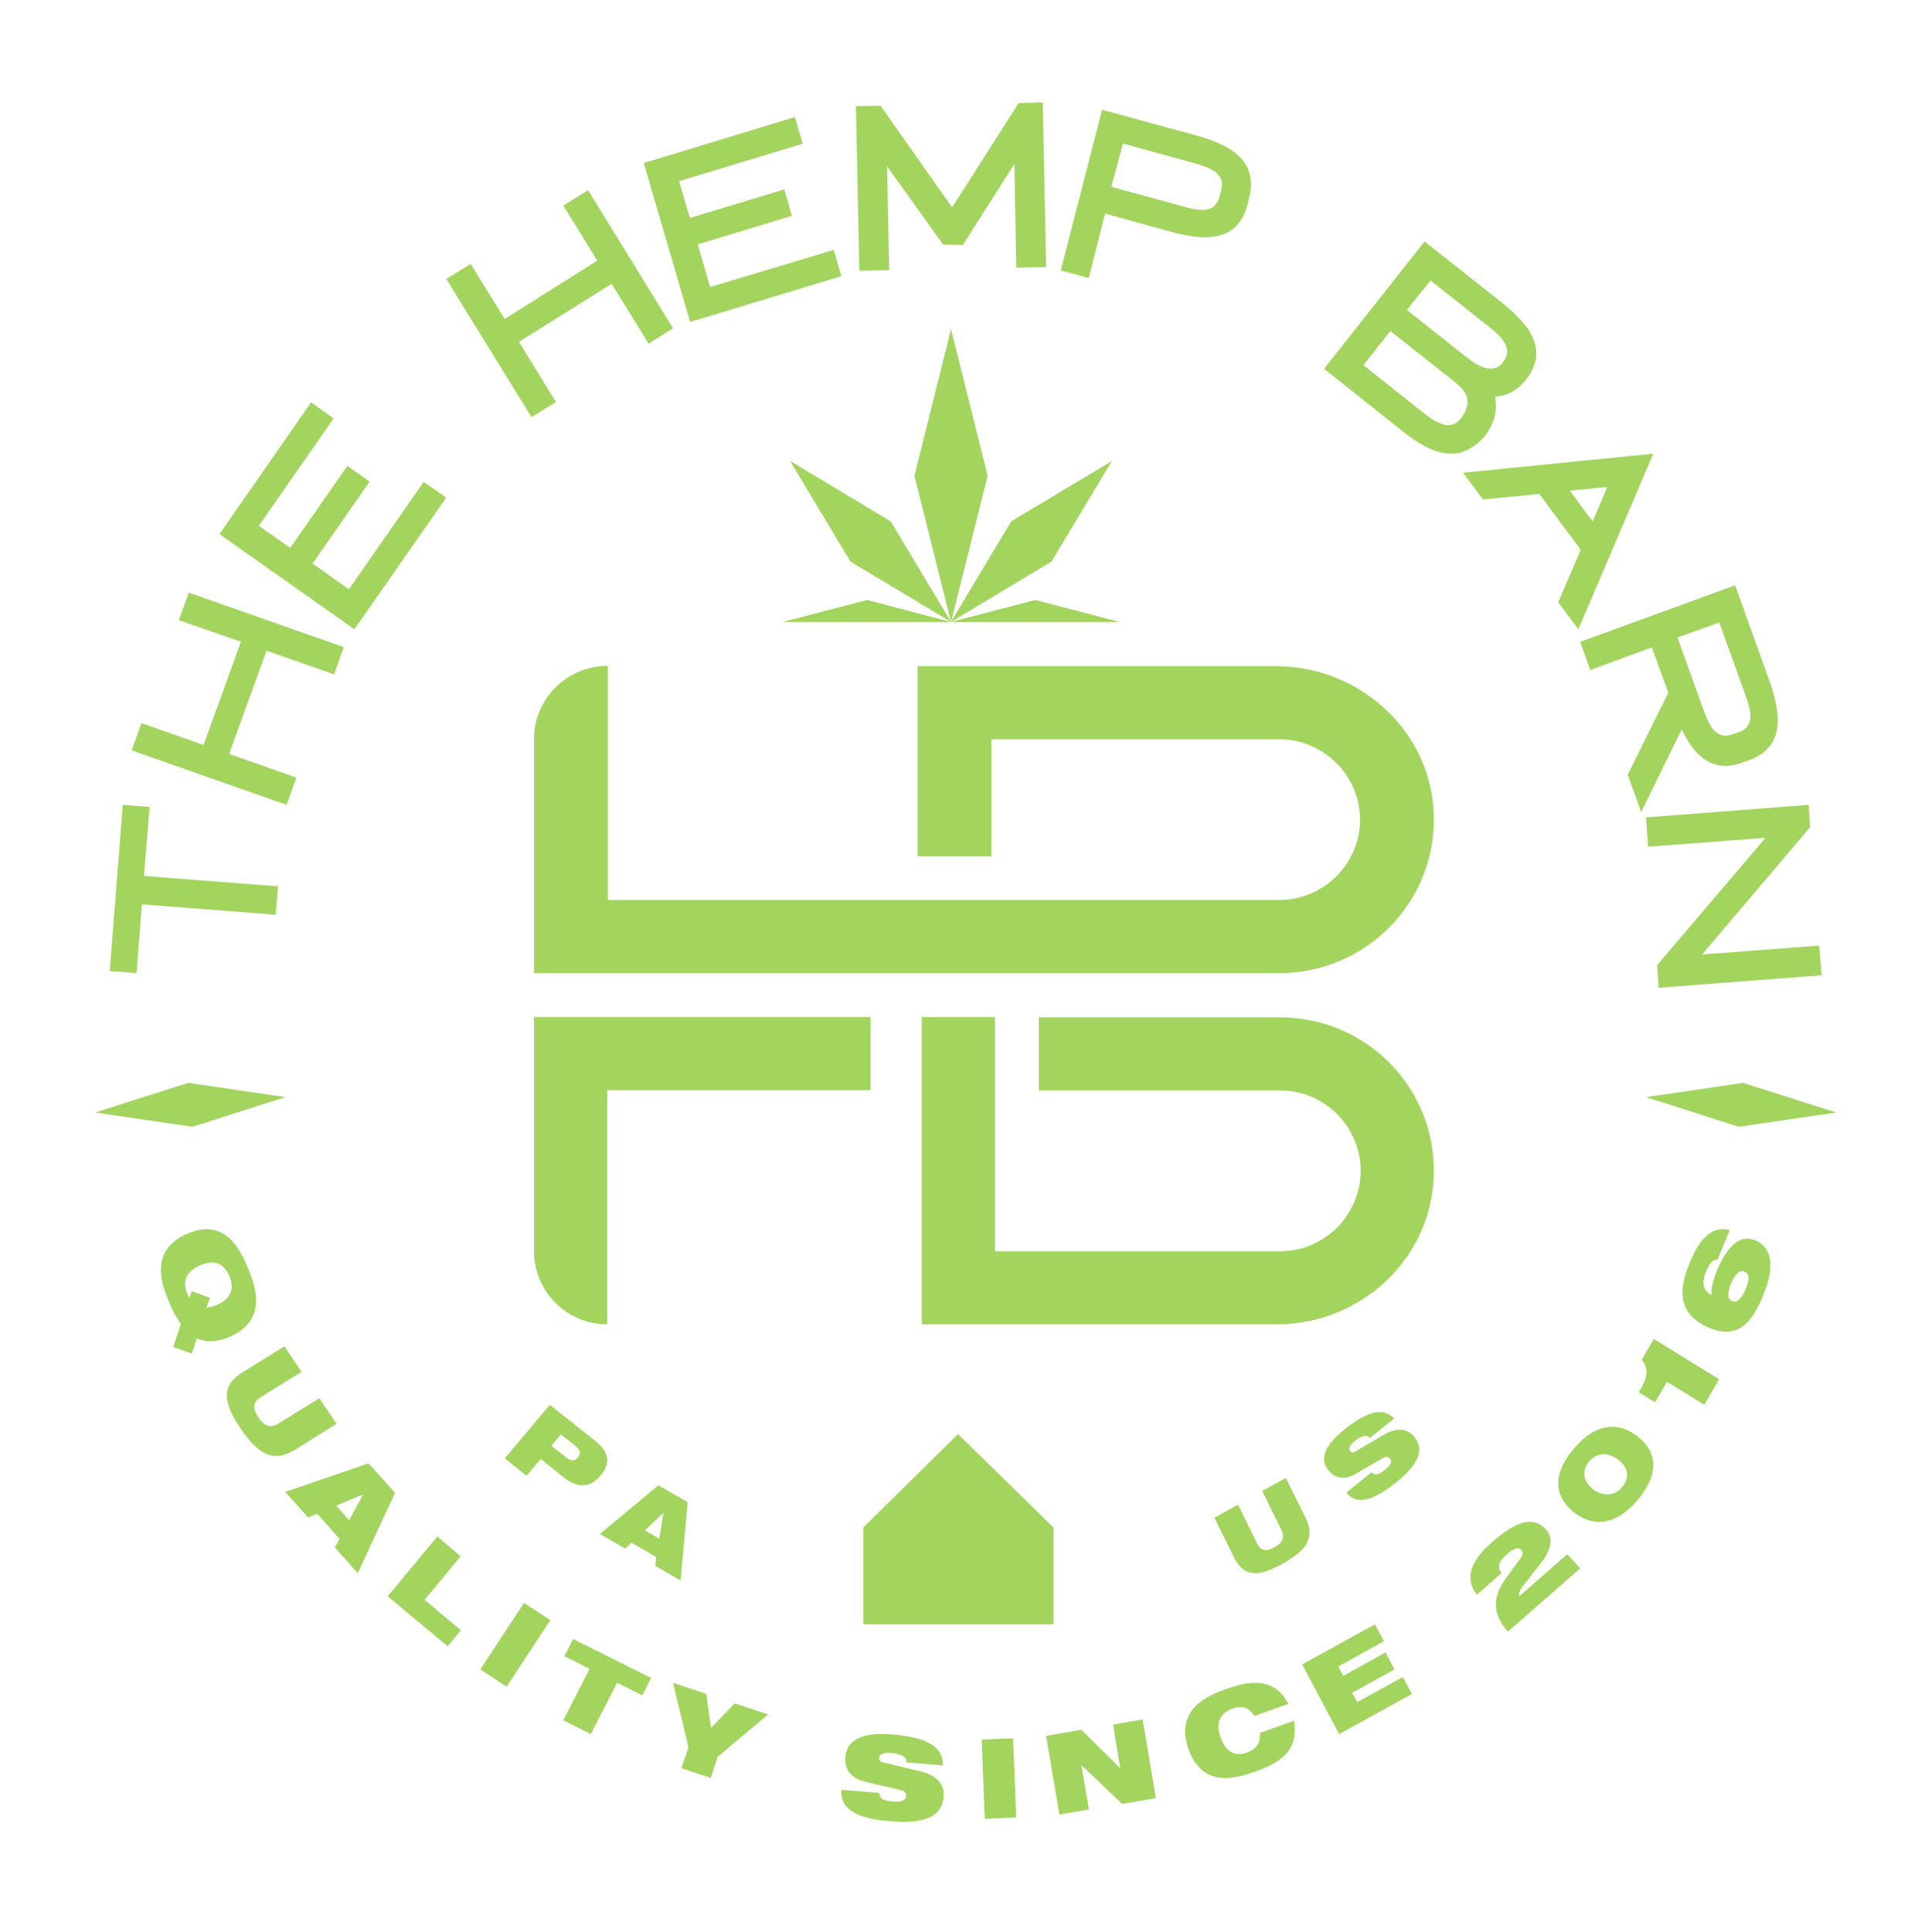 <svg xmlns="http://www.w3.org/2000/svg" width="263" height="264" viewBox="0 0 263 264"><defs><filter id="a" width="103.9%" height="111.6%" x="-2%" y="-5.8%" filterUnits="objectBoundingBox"><feOffset in="SourceAlpha" result="shadowOffsetOuter1"/><feGaussianBlur in="shadowOffsetOuter1" result="shadowBlurOuter1" stdDeviation="7.5"/><feColorMatrix in="shadowBlurOuter1" result="shadowMatrixOuter1" values="0 0 0 0 0.22 0 0 0 0 0.247 0 0 0 0 0.239 0 0 0 0.15 0"/><feMerge><feMergeNode in="shadowMatrixOuter1"/><feMergeNode in="SourceGraphic"/></feMerge></filter></defs><g fill="none" fill-rule="evenodd" filter="url(#a)" transform="translate(-124 -123)"><path d="M256 120c-73.907 0-134 60.093-134 134s60.093 134 134 134 134-60.093 134-134-60.093-134-134-134zm0 260.142c-69.564 0-126.142-56.578-126.142-126.142S186.436 127.858 256 127.858 382.142 184.436 382.142 254 325.564 380.142 256 380.142z"/><path fill="#A2D45E" fill-rule="nonzero" d="M143.396 246.606l18.278 1.417.326-3.887-18.319-1.418.774-9.435-3.664-.283L139 255.717l3.664.283z"/><path fill="#A2D45E" fill-rule="nonzero" d="M164.509 229.278l-9.195-3.231 5.118-14.112 9.237 3.231 1.331-3.722L149.822 204l-1.373 3.763 8.488 2.945-5.118 14.111-8.488-2.985-1.331 3.722L163.178 233z"/><path fill="#A2D45E" fill-rule="nonzero" d="M185 191.004l-3.087-2.139-10.223 14.682-4.965-3.524 7.803-11.2-3.046-2.14-7.802 11.201-4.298-3.021 10.222-14.682-3.087-2.181L154 195.996 172.441 209z"/><path fill="#A2D45E" fill-rule="nonzero" d="M199.991 177.944l-5.051-8.223 12.668-7.935 5.052 8.182 3.34-2.097L204.39 149l-3.381 2.097 4.644 7.524-12.669 7.976-4.644-7.524-3.34 2.056L196.65 180z"/><path fill="#A2D45E" fill-rule="nonzero" d="M239 160.754l-1.031-3.604-16.9 5.072-1.69-5.827 12.861-3.898-1.031-3.605-12.902 3.898-1.484-5.03 16.901-5.113-1.072-3.647L212 145.287 218.348 167z"/><path fill="#A2D45E" fill-rule="nonzero" d="M245.551 159.917l-.295-14.183 7.669 10.689 2.697.042 7.038-11.064.252 14.183 4.088-.083-.464-22.501-3.286.083-9.103 14.266-9.776-13.891-3.371.041.464 22.501z"/><path fill="#A2D45E" fill-rule="nonzero" d="M275.059 152.186l8.823 2.434c4.473 1.218 9.23 1.721 10.654-3.693l.203-.84c1.383-5.372-2.968-7.428-7.482-8.645L274.652 138 269 159.95l3.822 1.05 2.237-8.814zm2.44-9.57l8.986 2.477c.61.168 1.22.294 1.83.546.61.168 1.138.42 1.585.713.854.546 1.383 1.343 1.017 2.686l-.203.756c-.65 2.56-2.887 2.014-5.408 1.3l-9.393-2.56 1.585-5.917zm49.42 40.022c1.187-1.478 1.884-3.407 1.433-5.46 1.762-.04 3.196-.984 4.22-2.257 3.4-4.31.123-7.88-3.523-10.753L318.725 156 305 173.403l10.324 8.208c2.212 1.765 5.203 3.982 8.317 3.243 1.31-.41 2.499-1.231 3.277-2.216zm-7.375-21.302l7.456 5.91c.492.37 1.025.78 1.475 1.19.45.452.86.821 1.106 1.273.533.82.697 1.724-.123 2.79-.778.986-1.72 1.027-2.704.698-1.024-.369-2.048-1.19-2.99-1.929l-7.457-5.91 3.237-4.022zm1.475 19.578c-.983-.329-2.049-1.19-3.032-1.97l-7.62-6.034 3.687-4.679 8.03 6.362.983.78c.328.287.615.574.86.862.492.574.779 1.231.656 2.01-.082.658-.45 1.355-.82 1.848-.86 1.108-1.802 1.19-2.744.82zm13.398 9.599l5.666 7.627-3.083 7.17 2.75 3.69L350 185l-26 2.611 2.708 3.648 7.709-.746zm9.291-.953l-2 4.725-3.125-4.228 5.125-.497zm-2.332 25.018l8.423-3.104 2.251 6.208-5.545 11.2 1.834 5.118 5.546-11.326c1.751 3.691 4.253 6.04 8.339 4.53l.834-.293c5.212-1.888 4.295-6.754 2.668-11.243L361.182 203 340 210.719l1.376 3.859zm17.637-6.502l3.253 9.019c.208.587.458 1.216.625 1.845a6.66 6.66 0 01.375 1.762c.042 1.049-.292 1.93-1.626 2.391l-.75.252c-2.46.881-3.294-1.3-4.212-3.817l-3.377-9.397 5.712-2.055z"/><path fill="#A2D45E" fill-rule="nonzero" d="M349.289 238.718l16.041-1.21-14.804 17.404.206 3.088L373 256.289l-.33-4.049-16 1.211 14.763-17.404-.206-3.047L349 234.711z"/><path fill="#A2D45E" fill-rule="nonzero" d="M157.88 296.283c-1.04-2.472-3.122-6.946-8.325-4.645-5.203 2.301-3.455 6.945-2.414 9.374.25.64.541 1.236.832 1.747.292.511.542.938.75 1.193l-1.04 3.153 2.538.895.666-2.088c1.166.554 2.664.597 4.537-.213 5.245-2.343 3.455-6.945 2.456-9.416zm-4.246 5.07c-.5.213-.999.34-1.415.384l.458-1.364-2.456-.895-.333.895c-.083-.17-.166-.298-.25-.469-.707-1.661-.333-3.067 1.707-3.962s3.288-.213 3.996 1.448c.707 1.662.333 3.068-1.707 3.963zM170 317.59l-2.346-3.49-5.573 3.45c-1.173.722-2.011.32-2.765-.842-.755-1.124-.838-2.046.335-2.768l5.572-3.45-2.346-3.49-5.74 3.57c-2.933 1.805-2.682 4.052-.252 7.662 2.43 3.57 4.484 4.733 7.417 2.928l5.698-3.57zm4.376 5.41L163 326.91l3.118 3.484 1.264-.51 3.034 3.442-.632 1.19 3.118 3.484L178 327.037 174.376 323zm-2.654 7.776l-1.77-1.997 3.666-1.53v.043l-1.896 3.484z"/><path fill="#A2D45E" fill-rule="nonzero" d="M186.96 335.709L183.774 333 177 341.167l8.185 6.833 1.815-2.183-4.96-4.165z"/><path fill="#A2D45E" fill-rule="nonzero" d="M189.657 351.161l5.974-9.09 3.594 2.362-5.973 9.09z"/><path fill="#A2D45E" fill-rule="nonzero" d="M201.162 349.367l3.434 1.726-3.596 7.021 3.758 1.886 3.596-7.022 3.434 1.726 1.212-2.368L202.333 347z"/><path fill="#A2D45E" fill-rule="nonzero" d="M221.2 359.154l-.65-4.646L216 353l2.112 8.803-.974 2.852 4.021 1.345.935-2.893L229 357.32l-4.591-1.508z"/><path fill="#A2D45E" fill-rule="nonzero" d="M249.774 365.086l-5.09-1.222c-.416-.085-.541-.295-.5-.632.042-.464.5-.759 1.794-.633.459.043.96.127 1.335.338.375.168.625.505.584.927l5.005.421c.041-2.36-1.877-3.793-6.716-4.214-3.545-.295-6.381.253-6.631 3.076-.126 1.56.625 2.866 2.71 3.372l4.88 1.137c.585.127.752.464.71.801-.042.506-.459.885-1.794.758-.667-.042-1.126-.168-1.46-.337-.291-.21-.417-.463-.375-.842l-5.214-.422c-.25 3.245 3.337 4.003 6.632 4.298 4.839.422 7.133-.674 7.341-3.37.167-1.813-1.084-2.95-3.211-3.456z"/><path fill="#A2D45E" fill-rule="nonzero" d="M258.183 360.75l4.298-.17.431 10.827-4.298.171z"/><path fill="#A2D45E" fill-rule="nonzero" d="M276.148 358.706l.989 5.939h-.041l-5.275-5.233-4.821.831L268.813 371l4.039-.706-1.031-6.022h.042l5.522 5.274 4.615-.789L280.187 358z"/><path fill="#A2D45E" fill-rule="nonzero" d="M296.21 359.845c.126 1.407-.465 2.217-1.775 2.686-1.521.554-2.831.042-3.592-2.09-.76-2.13.042-3.367 1.733-3.964 1.605-.554 2.493.341 2.873 1.066l4.648-1.662c-1.986-4.008-5.958-2.942-8.451-2.047-2.493.896-7.099 2.729-5.198 8.185 1.902 5.456 6.592 4.007 9.128 3.112 2.535-.895 3.93-1.876 4.69-3.027.76-1.15.845-2.43.634-3.922l-4.69 1.663z"/><path fill="#A2D45E" fill-rule="nonzero" d="M309.52 355.632l-.687-1.278 5.782-3.173-1.213-2.349-5.782 3.215-.687-1.278 6.226-3.461-1.213-2.308-9.946 5.481 5.054 9.519 9.946-5.481-1.253-2.307z"/><path fill="#A2D45E" fill-rule="nonzero" d="M331.65 341.192c-.082-.441.123-.962.7-1.643l2.344-3.005c.946-1.202 1.933-3.126.576-4.568-1.975-2.124-4.772-.441-7.322 1.803-1.975 1.763-4.237 4.367-2.057 7.172l3.373-2.965c-.823-1.082-.041-1.883.823-2.644.74-.641 1.44-.962 1.85-.521.289.32.248.68-.04 1.122l-1.851 2.484c-1.522 2.043-2.592 4.568.082 7.573l9.872-8.655-1.769-1.923-6.581 5.77zm16.212-21.84c-2.802-2.242-5.943-1.712-8.787 1.713-2.844 3.384-2.716 6.401.085 8.644 2.802 2.16 5.9 1.63 8.744-1.753 2.844-3.425 2.759-6.443-.042-8.604zm-2.123 6.891c-1.188 1.427-2.844 1.142-3.947.326-1.146-.856-1.783-2.365-.594-3.792 1.23-1.467 2.843-1.141 3.99-.285 1.145.815 1.782 2.283.551 3.751zm2.668-17.425c.978 1.22.815 2.27-.081 3.911l-.326.547 2.24 1.388 1.63-2.818 5.093 3.154 2.037-3.49-8.922-5.51-1.67 2.818zm15.626-16.252c-2.445-1.11-4.196 1.323-5.378 4.225-.57 1.408-.774 2.432-.652 3.243-1.222-.64-1.426-1.665-.815-3.2.204-.513.449-.94.693-1.238.244-.299.53-.47.896-.427l1.67-4.054c-2.648-.64-4.236 1.451-5.54 4.651-1.385 3.414-1.63 6.742 2.526 8.62 4.4 1.963 6.274-1.11 7.66-4.566 1.629-4.01.936-6.358-1.06-7.254zm-1.426 6.657c-.53 1.28-1.222 1.877-1.793 1.621-.61-.256-.814-.853-.163-2.475.53-1.237 1.182-1.877 1.793-1.578.611.256.815.81.163 2.432zM199.164 315L193 322.32l2.977 2.372 1.93-2.29 3.186 2.536c2.097 1.676 3.774 1.185 4.948-.205 1.384-1.636 1.384-3.19-.755-4.866L199.164 315zm3.816 7.198c-.461.531-.922.531-1.677-.082l-1.93-1.513 1.3-1.554 1.93 1.513c.754.654.838 1.104.377 1.636zM217.03 339l.97-10.698-4-2.302-8 6.65 3.475 2.002.848-.81 3.394 1.961-.161 1.194L217.03 339zm-4.889-6.82l2.505-2.387h.04l-.565 3.496-1.98-1.109zm86.075 2.283c-1.037.594-1.835.594-2.393-.552l-2.592-5.262-3.231 1.783 2.672 5.389c1.356 2.758 3.35 2.716 6.66.891 3.311-1.867 4.468-3.564 3.112-6.323L299.772 325l-3.231 1.782 2.592 5.262c.559 1.104.16 1.825-.917 2.419zm14.916-15.352l-3.885 2.274c-.327.2-.531.12-.695-.08-.245-.319-.122-.758.736-1.436.328-.24.696-.48 1.023-.559.368-.12.695-.08.9.24l3.353-2.674c-1.35-1.436-3.394-1.197-6.666 1.397-2.372 1.915-3.803 3.87-2.25 5.746.86.997 2.086 1.356 3.681.399l3.722-2.155c.45-.24.736-.16.94.08.287.359.246.758-.654 1.516-.45.36-.818.559-1.104.638a.766.766 0 01-.736-.279l-3.476 2.793c1.758 2.115 4.457.44 6.706-1.316 3.272-2.594 4.008-4.59 2.577-6.345-1.063-1.237-2.536-1.197-4.172-.24z"/><path fill="#A2D45E" fill-rule="nonzero" d="M254 168l-5 20.021L254 208l5-19.979z"/><path fill="#A2D45E" fill-rule="nonzero" d="M276 186l-13.771 8.245L254 208l13.729-8.245z"/><path fill="#A2D45E" fill-rule="nonzero" d="M265.52 205L254 208h23z"/><path fill="#A2D45E" fill-rule="nonzero" d="M232 186l8.25 13.75L254 208l-8.25-13.75z"/><path fill="#A2D45E" fill-rule="nonzero" d="M231 208h23l-11.48-3z"/><path fill="#A2D45E" fill-rule="nonzero" d="M298.378 214.041h-48.947v25.998h10.08v-16.002h39.323c6.098 0 11.076 4.937 11.076 10.984s-4.978 10.983-11.076 10.983H207.08V214c-5.559 0-10.08 4.484-10.08 9.996V256h101.834c11.905 0 21.529-9.75 21.155-21.638-.331-11.394-10.08-20.32-21.61-20.32zm.627 48h-33v9.996h33c6.049 0 10.986 4.937 10.986 10.984s-4.937 10.983-10.986 10.983h-39.006V262H250v42h48.552c11.44 0 21.108-8.927 21.438-20.362.37-11.848-9.176-21.597-20.985-21.597zm-92.007 9.955H243V262h-46v32.004c0 5.512 4.485 9.996 9.998 9.996v-32.004z"/><path fill="#A2D45E" fill-rule="nonzero" d="M268 331.77L254.958 319 242 331.77V345h26z"/><path fill="#A2D45E" fill-rule="nonzero" d="M349 272.949L361.689 277 375 275.051 362.27 271z"/><path fill="#A2D45E" fill-rule="nonzero" d="M163 272.949L149.73 271 137 275.051 150.311 277z"/></g></svg>